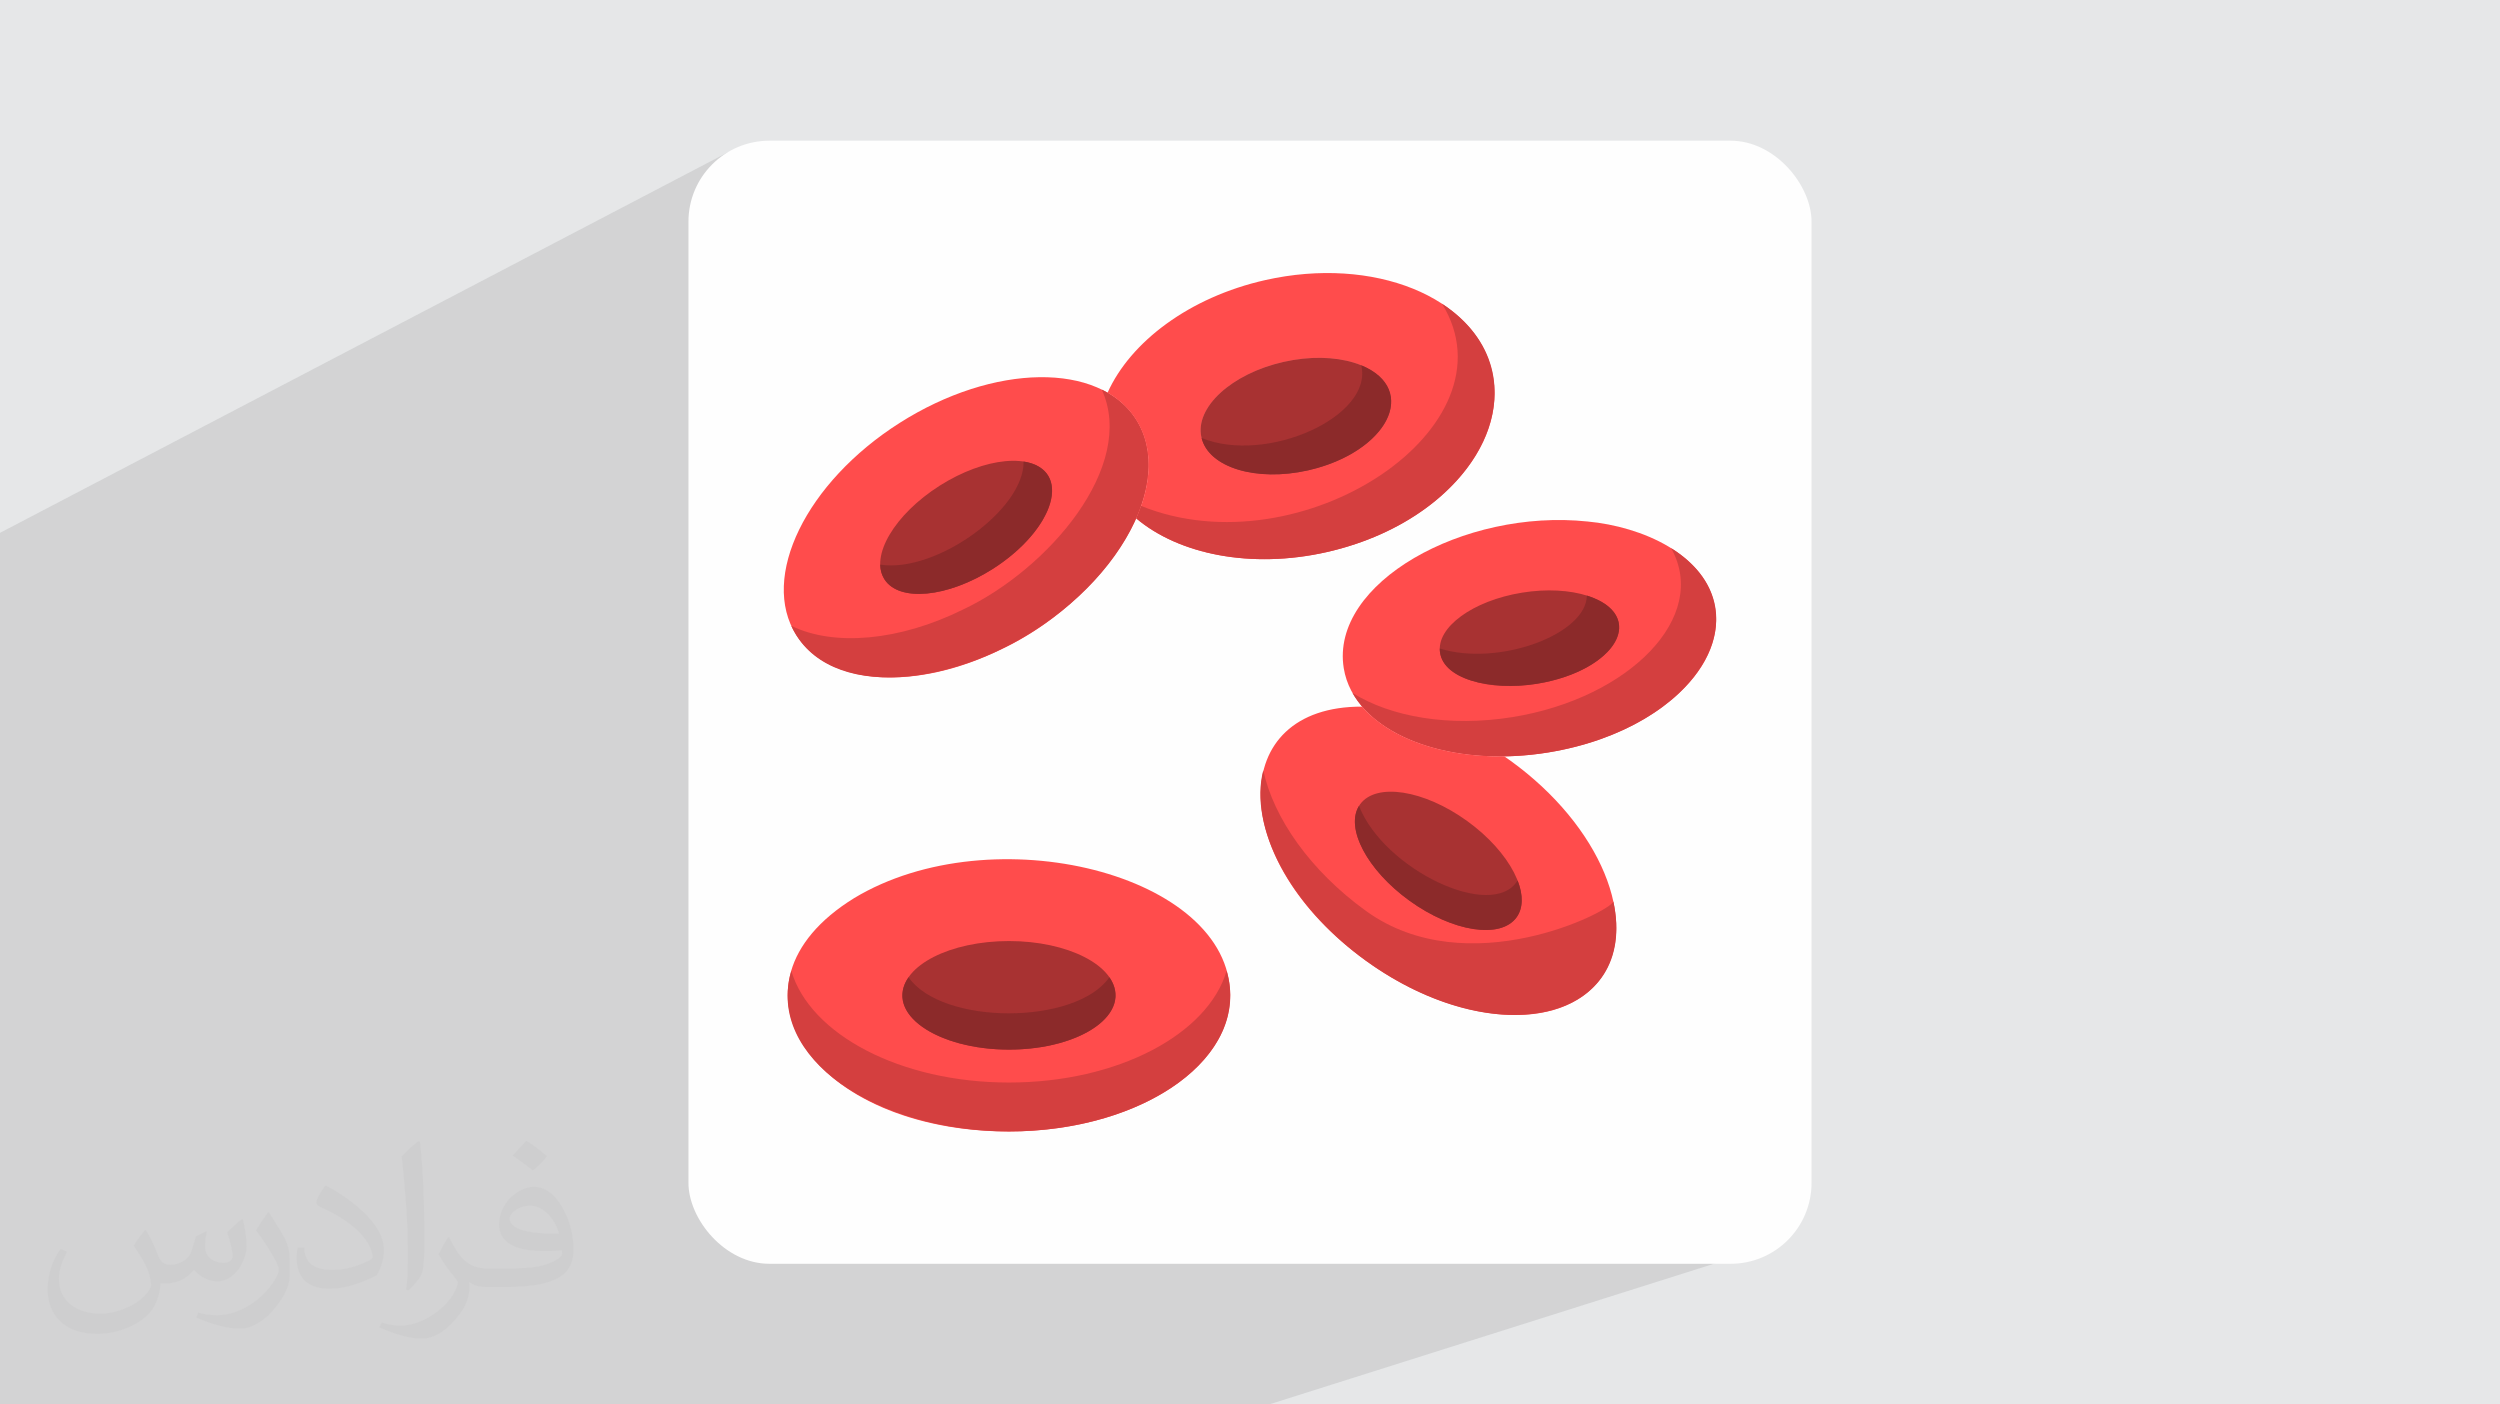 <?xml version="1.0" encoding="UTF-8"?>
<!DOCTYPE svg PUBLIC "-//W3C//DTD SVG 1.0//EN" "http://www.w3.org/TR/2001/REC-SVG-20010904/DTD/svg10.dtd">
<!-- Creator: CorelDRAW -->
<svg xmlns="http://www.w3.org/2000/svg" xml:space="preserve" width="94.192mm" height="52.917mm" version="1.0" style="shape-rendering:geometricPrecision; text-rendering:geometricPrecision; image-rendering:optimizeQuality; fill-rule:evenodd; clip-rule:evenodd"
viewBox="0 0 9404.92 5283.66"
 xmlns:xlink="http://www.w3.org/1999/xlink"
 xmlns:xodm="http://www.corel.com/coreldraw/odm/2003">
 <defs>
  <style type="text/css">
   <![CDATA[
    .fil3 {fill:#FEFEFE}
    .fil7 {fill:#8C2A2A;fill-rule:nonzero}
    .fil6 {fill:#A83232;fill-rule:nonzero}
    .fil5 {fill:#D43F3F;fill-rule:nonzero}
    .fil8 {fill:#F36C69;fill-rule:nonzero}
    .fil4 {fill:#FF4C4C;fill-rule:nonzero}
    .fil2 {fill:#373435;fill-opacity:0.031}
    .fil1 {fill:#2B2A29;fill-opacity:0.102}
    .fil0 {fill:#E6E7E8}
   ]]>
  </style>
 </defs>
 <g id="Layer_x0020_1">
  <polygon class="fil0" points="-0,0 9404.92,0 9404.92,5283.66 -0,5283.66 "/>
  <polygon class="fil1" points="6532.25,3955.98 6723.22,4667.13 4773.4,5283.66 38.76,5283.66 -0,5283.66 -0,2004.49 2736.98,573.52 "/>
  <path class="fil2" d="M548.54 4627.69c17.95,27.21 29.6,53.36 40.96,82.43 8.45,16.91 12.93,48.09 52.57,48.09 11.61,0 28.28,-3.42 43.06,-11.61 16.63,-8.73 29.32,-21.94 35.94,-42l15.85 -53.36 38.57 -19.02 2.64 2.64c-5.27,20.09 -6.59,39.36 -6.59,54.43 0,44.63 38.57,61.56 69.22,61.56 17.95,0 34.09,-8.73 34.09,-25.11 0,-21.13 -8.98,-57.06 -20.62,-89.29 17.95,-17.95 35.94,-35.94 56.53,-50.47l3.17 1.6c8.98,38.04 14,75.56 14,100.66 0,24.57 -10.83,51.79 -19.81,69.49 -18.49,34.87 -51.25,62.62 -90.87,62.62 -30.1,0 -63.65,-15.07 -86.66,-43.06l-1.32 0c-21.66,26.96 -55.22,51.25 -108.86,51.25l-16.63 0c-2.64,35.41 -10.29,60.49 -21.94,82.95 -31.95,62.34 -126.81,106.47 -216.1,106.47 -124.17,0 -186.51,-71.59 -186.51,-166.96 0,-58.91 19.27,-113.6 48.88,-152.42l24.29 10.04c-18.49,35.41 -30.91,68.68 -30.91,101.45 0,89.29 72.66,131.83 156.4,131.83 77.68,0 173.83,-49.41 191.28,-106.72 -6.59,-62.62 -30.1,-91.93 -66.04,-148.99 10.83,-19.02 24.83,-38.04 42.28,-58.38l3.17 0 0 0 0 0 -0.02 -0.09zm1432.13 -336.04c26.15,16.39 51.79,35.66 76.87,57.85 -14,19.81 -31.45,37.79 -53.11,53.64 -25.11,-20.34 -50.19,-37.79 -75.84,-56.27 17.42,-19.55 34.62,-38.29 52.04,-55.22l0 0 0 0 0 0 0 0 0 0 0.03 0zm13.47 244.11c-42.28,0 -76.87,27.75 -76.87,48.34 0,44.13 84.53,57.85 185.72,57.31 -12.68,-51.79 -57.06,-105.68 -108.86,-105.68l0.01 0.03zm-94.86 236.19c54.96,0 103.04,-1.6 139.74,-10.83 40.96,-10.29 75.56,-30.91 75.56,-45.17 0,-3.7 0,-8.19 -1.32,-11.89 -22.98,2.11 -49.41,2.11 -72.38,2.11 -74.49,0 -131.55,-16.91 -154.02,-58.66 -5.55,-11.61 -9.51,-24.57 -9.51,-39.36 0,-40.43 17.42,-79.79 48.09,-107 25.61,-22.45 53.89,-36.44 82.67,-36.44 52.04,0 93.51,41.75 122.57,107.54 15.85,35.94 26.68,77.4 26.68,129.72 0,34.87 -9.51,64.19 -31.17,85.85 -40.43,39.11 -114.92,53.89 -229.04,53.89l-51.79 0 0 0 -13.47 0c-28.28,0 -48.62,-5.02 -64.72,-17.42l-2.64 0c0.79,6.59 1.32,12.93 1.32,19.02 0,25.61 -8.45,58.38 -25.61,84.53 -50.72,75.3 -105.68,108.04 -153.24,108.04 -48.09,0 -107,-18.49 -160.11,-42.54l9.51 -18.49c17.17,7.13 40.96,11.89 73.7,11.89 85.85,0 198.66,-82.43 212.66,-163 -3.17,-6.59 -8.98,-15.32 -17.17,-24.57 -25.11,-29.85 -40.96,-54.68 -55.75,-80.83 12.68,-25.11 24.29,-45.17 35.13,-63.4l4.49 -0.53c36.72,74.77 69.99,117.55 144.23,117.55l11.61 0 0 0 53.89 0 0 0 0 0 0 0 0 0 0 0 0.09 0.01zm-371.98 79c6.34,-34.34 6.87,-72.91 6.87,-108.86l0 -53.36c0,-99.6 -12.68,-244.36 -22.98,-338.68 17.95,-19.27 43.06,-42 62.87,-57.31l5.81 1.6c13.47,118.62 16.63,256 16.63,383.06 0,33.3 -1.32,65.79 -4.49,89.55 -1.85,30.1 -19.27,52.83 -56.53,87.7l-8.19 -3.7zm-382.8 -157.19c1.85,46.77 24.83,83.49 105.15,83.49 49.93,0 92.19,-12.93 138.96,-35.13 8.45,-3.7 12.93,-8.73 12.93,-12.93 0,-29.32 -22.45,-68.15 -60.23,-103.55 -36.72,-33.3 -85.34,-62.62 -130.76,-82.18 -15.6,-6.59 -20.62,-13.47 -20.62,-20.09 0,-13.47 17.95,-41.75 32.77,-62.09l5.02 -0.53c52.04,27.21 110.17,67.64 153.24,112.53 39.11,41.47 63.4,83.49 63.4,129.19 0,33.81 -10.29,65.51 -26.96,95.11 -57.06,28.79 -117.83,50.72 -178.06,50.72 -73.17,0 -123.1,-34.34 -123.1,-114.92 0,-8.73 0,-22.19 3.17,-39.64l25.11 0 0 0 0 0 0 0 0 0 0 0 -0.02 0zm-132.37 -132.9l45.45 73.45c16.63,27.21 32.23,56.81 32.23,103.55l0 59.7c0,48.34 -30.91,100.13 -80.83,151.38 -39.11,34.62 -73.7,49.41 -105.68,49.41 -47.55,0 -101.98,-14.79 -164.85,-41.75l7.13 -18.49c19.81,5.27 42.79,9.77 71.06,9.77 90.36,-0.53 182.8,-66.57 225.08,-147.15 5.02,-9.26 6.87,-17.95 6.87,-24.04 0,-9.26 -5.02,-19.55 -8.98,-28.79 -22.98,-43.31 -48.62,-82.95 -76.87,-119.68 14.79,-23.25 29.6,-45.7 45.7,-67.9l3.7 0.53 0 0 0 0 0 0 0 0 0 0 -0.02 0.01z"/>
  <rect class="fil3" x="2589.93" y="529.3" width="4225.03" height="4225.03" rx="304.59" ry="304.59"/>
  <g id="_1733963972512">
   <path class="fil4" d="M3213.39 3378.61c-532.58,328.25 -156.23,877.9 582.34,877.9 459.56,0 832.14,-229.28 832.14,-512.1 0,-455.8 -893.29,-680.09 -1414.48,-365.8l0 0zm0 0z"/>
   <path class="fil5" d="M3795.71 4072.44c-408.53,0 -748.29,-181.17 -818.75,-420.06 -96.46,326.94 319.63,604.13 818.75,604.13 508.65,0 913.38,-283.21 818.75,-604.16 -70.45,238.93 -410.21,420.09 -818.75,420.09zm0 0z"/>
   <path class="fil4" d="M6452.52 2288.01c-32.78,-203.01 -276.54,-307.28 -480.56,-326.19 -464.36,-48.89 -968.63,231.25 -916.81,551.97 38.36,237.48 382.29,379.43 768.18,317.09 385.88,-62.37 667.57,-305.43 629.2,-542.88zm0 0z"/>
   <path class="fil5" d="M6286.46 2061.86c145.95,258.39 -157.07,564.79 -596.38,635.8 -236.77,38.23 -457.79,-0.42 -602.06,-90.88 101.67,179.93 402.9,277.81 735.3,224.08 564.7,-91.24 832.27,-537.55 463.14,-769.01l0 0.01zm0 0z"/>
   <path class="fil4" d="M4273.54 1578.21c-137.86,-217.12 -535.64,-211.59 -888.48,12.41 -352.87,223.98 -527.15,581.61 -389.29,798.77 123.11,193.96 453.67,210.06 774.35,51.68 358.8,-169.35 676.04,-590.95 503.43,-862.86zm0 0z"/>
   <path class="fil5" d="M4144.81 1465.59c131.81,288.43 -201.39,676.14 -522.48,827.7 -240.09,118.59 -485.68,139.36 -645.64,60.91 133.28,291.8 632.71,232.08 980.93,-27.61 388.02,-287.43 488.01,-713.42 187.19,-861l0 0zm0 0z"/>
   <path class="fil6" d="M4196.29 3744.39c0,-112.78 -179.36,-204.2 -400.57,-204.2 -221.24,0 -400.56,91.42 -400.56,204.2 0,112.79 179.33,204.21 400.56,204.21 221.22,0 400.57,-91.42 400.57,-204.21zm0 0z"/>
   <path class="fil7" d="M3417.96 3676.32c-94.45,136.19 108.46,272.28 377.76,272.28 274.5,0 470.36,-138.74 377.77,-272.28 -125.39,180.83 -629.83,181.32 -755.53,0zm0 0z"/>
   <path class="fil6" d="M3942.18 1788.67c-54.97,-86.59 -237.22,-69.39 -407.06,38.42 -169.86,107.82 -263.02,265.41 -208.06,352.02 54.97,86.59 237.22,69.39 407.09,-38.42 169.86,-107.82 262.99,-265.43 208.03,-352.02l0 0zm0 0z"/>
   <path class="fil7" d="M3850.65 1736.21c3.85,179.39 -328.82,420.53 -539.3,387.9 0.44,20.25 5.53,38.81 15.78,54.92 54.97,86.59 237.21,69.37 407.05,-38.44 234.79,-149.05 302.79,-375.49 116.47,-404.38zm0 0z"/>
   <path class="fil6" d="M6090.17 2346.62c-15.31,-94.71 -178.3,-147.14 -364.04,-117.12 -185.74,30.02 -323.91,131.11 -308.63,225.8 15.31,94.68 178.3,147.14 364.04,117.12 185.74,-30.02 323.91,-131.11 308.63,-225.8zm0 0z"/>
   <path class="fil7" d="M5969.68 2240.49c-1.73,146.49 -333.38,268.16 -553.32,199.19 -1.42,118.46 198.08,159.68 365.18,132.66 301.57,-48.72 418.62,-259.59 188.15,-331.85zm0 0z"/>
   <path class="fil4" d="M5682.57 2861.91c-7.86,-5.63 -15.75,-11.06 -23.65,-16.5 -231.92,3.38 -432.02,-68.03 -534.4,-187.09 -512.23,-2.43 -510.79,577.17 14.66,956.4 337.8,243.84 733.3,272.95 883.33,65.08 150.06,-207.91 -2.15,-574.06 -339.94,-817.9zm0 0z"/>
   <path class="fil5" d="M5139.17 3427.25c-210.12,-151.69 -348.44,-350.69 -386.84,-529.51 -54.48,211.86 98.64,508.96 386.84,716.98 490.11,353.77 1026.63,225.3 930.24,-223.31 -9.37,36.45 -547.48,312.1 -930.24,35.84zm0 0z"/>
   <path class="fil6" d="M5519.18 3088.45c-162.57,-117.36 -342.91,-145.33 -402.74,-62.45 -59.83,82.89 23.47,245.26 186.06,362.62 162.59,117.38 342.91,145.33 402.76,62.44 59.83,-82.89 -23.47,-245.23 -186.08,-362.61zm0 0z"/>
   <path class="fil7" d="M5112.54 3031.67c-52.04,84.49 31.13,242.1 189.98,356.75 162.6,117.38 342.92,145.3 402.77,62.42 25.31,-35.07 25,-84.34 3.9,-138.43 -94.71,153.79 -503.48,-41.73 -596.66,-280.73l0 0zm0 0z"/>
   <path class="fil4" d="M5613.34 1398.96c-63.7,-282.59 -445.85,-437.18 -853.58,-345.27 -285.02,64.25 -507.06,232 -593.11,423.69 138.07,79.84 206.33,248.12 107.77,472.72 160.17,135.33 431.88,191.05 716.06,126.98 407.7,-91.91 686.57,-395.5 622.87,-678.12l0 0zm0 0z"/>
   <path class="fil5" d="M5424.73 1142.59c287.13,463.89 -529.66,1004.85 -1131.91,760.67 -5.4,15.55 -11.52,31.18 -18.4,46.85 160.17,135.33 431.88,191.05 716.06,126.98 588.64,-132.69 838.65,-669.18 434.25,-934.51l0 0.01zm0 0z"/>
   <path class="fil8" d="M5230.43 1485.32c-25.39,-112.7 -205.08,-168.19 -401.34,-123.95 -196.27,44.24 -334.77,171.47 -309.36,284.15 25.39,112.67 205.08,168.19 401.35,123.92 196.26,-44.24 334.76,-171.45 309.35,-284.12zm0 0z"/>
   <path class="fil6" d="M5230.43 1485.32c-25.39,-112.7 -205.08,-168.19 -401.34,-123.95 -196.27,44.24 -334.77,171.47 -309.36,284.15 25.39,112.67 205.08,168.19 401.35,123.92 196.26,-44.24 334.76,-171.45 309.35,-284.12zm0 0z"/>
   <path class="fil7" d="M5120.91 1374.12c47.01,192.18 -355.94,373.8 -600.63,273.44 27.12,111.31 205.8,165.84 400.85,121.89 297.07,-66.97 420.76,-304.68 199.78,-395.32zm0 0z"/>
  </g>
 </g>
</svg>
